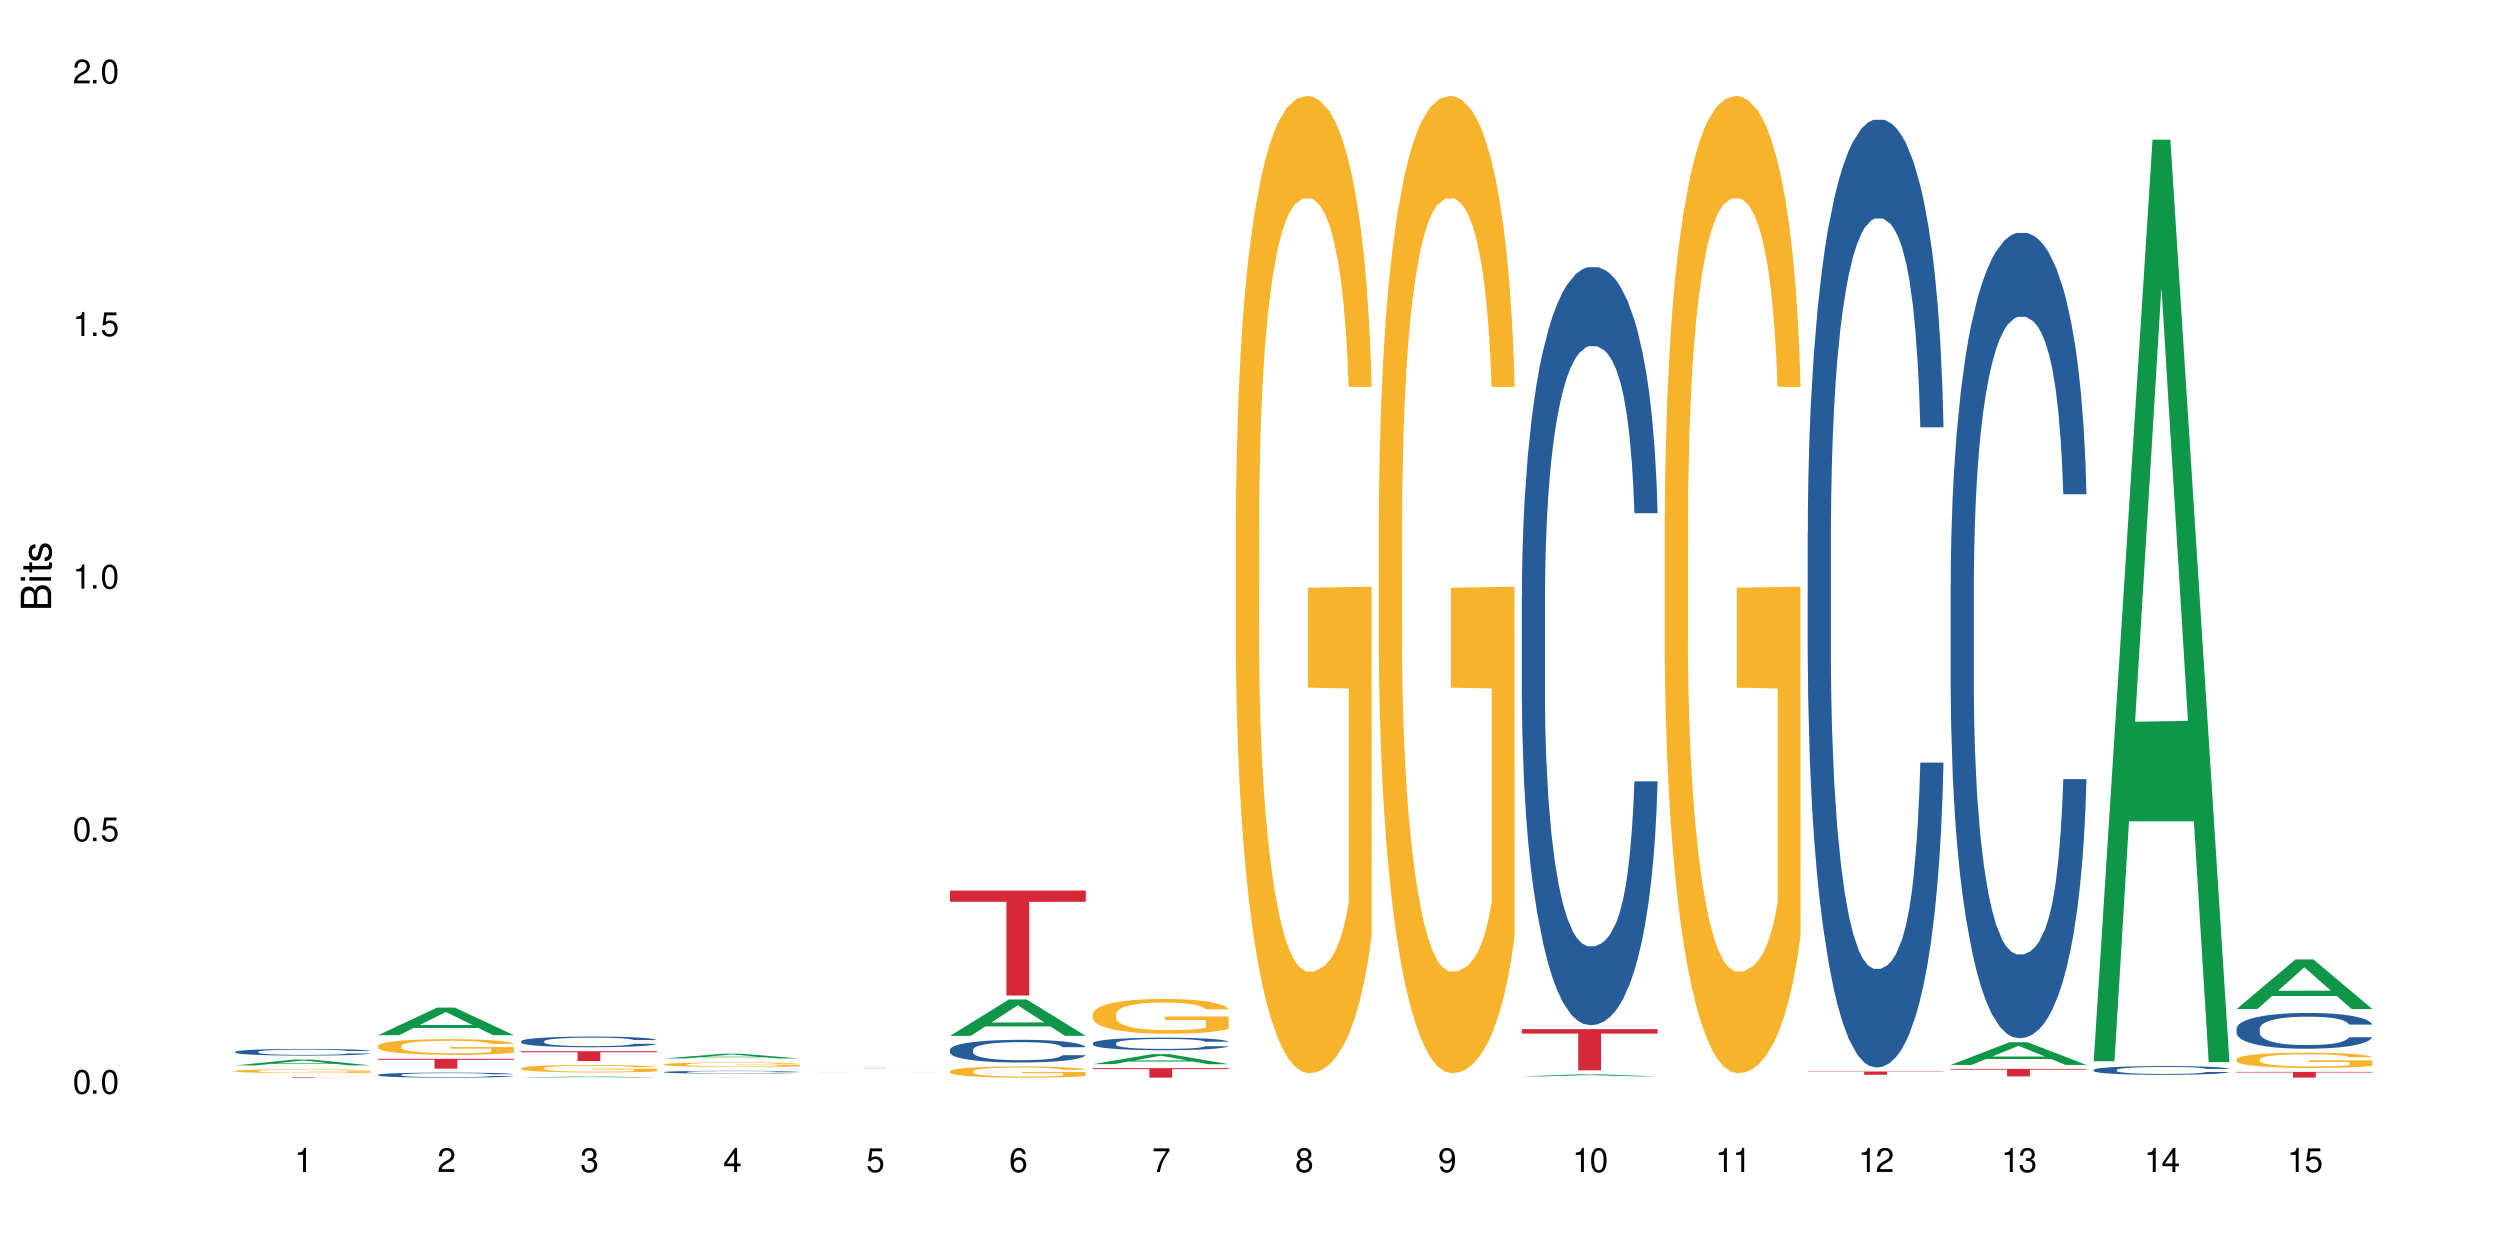 <?xml version="1.0" encoding="UTF-8"?>
<svg xmlns="http://www.w3.org/2000/svg" xmlns:xlink="http://www.w3.org/1999/xlink" width="720" height="360" viewBox="0 0 720 360">
<defs>
<g>
<g id="glyph-0-0">
</g>
<g id="glyph-0-1">
<path d="M 2.641 -6.938 C 2 -6.938 1.422 -6.656 1.078 -6.172 C 0.641 -5.562 0.406 -4.641 0.406 -3.359 C 0.406 -1.016 1.188 0.219 2.641 0.219 C 4.078 0.219 4.859 -1.016 4.859 -3.297 C 4.859 -4.641 4.656 -5.547 4.203 -6.172 C 3.844 -6.656 3.281 -6.938 2.641 -6.938 Z M 2.641 -6.188 C 3.547 -6.188 4 -5.25 4 -3.375 C 4 -1.406 3.562 -0.484 2.625 -0.484 C 1.734 -0.484 1.281 -1.438 1.281 -3.344 C 1.281 -5.25 1.734 -6.188 2.641 -6.188 Z M 2.641 -6.188 "/>
</g>
<g id="glyph-0-2">
<path d="M 1.828 -1 L 0.828 -1 L 0.828 0 L 1.828 0 Z M 1.828 -1 "/>
</g>
<g id="glyph-0-3">
<path d="M 4.562 -6.797 L 1.062 -6.797 L 0.547 -3.094 L 1.328 -3.094 C 1.719 -3.562 2.047 -3.734 2.578 -3.734 C 3.484 -3.734 4.062 -3.109 4.062 -2.094 C 4.062 -1.125 3.484 -0.531 2.578 -0.531 C 1.828 -0.531 1.375 -0.906 1.188 -1.672 L 0.328 -1.672 C 0.453 -1.109 0.547 -0.844 0.75 -0.594 C 1.125 -0.078 1.828 0.219 2.594 0.219 C 3.969 0.219 4.922 -0.781 4.922 -2.219 C 4.922 -3.562 4.031 -4.484 2.719 -4.484 C 2.25 -4.484 1.859 -4.359 1.469 -4.062 L 1.734 -5.969 L 4.562 -5.969 Z M 4.562 -6.797 "/>
</g>
<g id="glyph-0-4">
<path d="M 2.484 -4.938 L 2.484 0 L 3.328 0 L 3.328 -6.938 L 2.766 -6.938 C 2.469 -5.875 2.281 -5.734 0.984 -5.562 L 0.984 -4.938 Z M 2.484 -4.938 "/>
</g>
<g id="glyph-0-5">
<path d="M 4.859 -0.828 L 1.281 -0.828 C 1.359 -1.406 1.672 -1.781 2.5 -2.281 L 3.469 -2.828 C 4.406 -3.344 4.906 -4.062 4.906 -4.906 C 4.906 -5.484 4.672 -6.031 4.266 -6.406 C 3.859 -6.766 3.375 -6.938 2.719 -6.938 C 1.859 -6.938 1.219 -6.625 0.844 -6.031 C 0.609 -5.672 0.5 -5.234 0.484 -4.531 L 1.328 -4.531 C 1.359 -5.016 1.406 -5.281 1.531 -5.516 C 1.75 -5.938 2.188 -6.203 2.703 -6.203 C 3.469 -6.203 4.031 -5.641 4.031 -4.891 C 4.031 -4.344 3.719 -3.859 3.125 -3.516 L 2.234 -3 C 0.812 -2.172 0.406 -1.531 0.328 -0.016 L 4.859 -0.016 Z M 4.859 -0.828 "/>
</g>
<g id="glyph-0-6">
<path d="M 2.125 -3.188 L 2.578 -3.188 C 3.5 -3.188 3.984 -2.766 3.984 -1.922 C 3.984 -1.062 3.469 -0.531 2.594 -0.531 C 1.656 -0.531 1.203 -1 1.156 -2.016 L 0.312 -2.016 C 0.344 -1.453 0.438 -1.094 0.609 -0.781 C 0.953 -0.109 1.625 0.219 2.547 0.219 C 3.953 0.219 4.859 -0.625 4.859 -1.938 C 4.859 -2.828 4.516 -3.297 3.703 -3.594 C 4.344 -3.844 4.656 -4.328 4.656 -5.031 C 4.656 -6.219 3.875 -6.938 2.578 -6.938 C 1.203 -6.938 0.484 -6.172 0.453 -4.703 L 1.297 -4.703 C 1.312 -5.125 1.344 -5.359 1.453 -5.578 C 1.641 -5.969 2.062 -6.203 2.594 -6.203 C 3.344 -6.203 3.797 -5.75 3.797 -5 C 3.797 -4.516 3.609 -4.219 3.25 -4.047 C 3.016 -3.953 2.703 -3.922 2.125 -3.906 Z M 2.125 -3.188 "/>
</g>
<g id="glyph-0-7">
<path d="M 3.141 -1.672 L 3.141 0 L 3.984 0 L 3.984 -1.672 L 4.984 -1.672 L 4.984 -2.438 L 3.984 -2.438 L 3.984 -6.938 L 3.359 -6.938 L 0.266 -2.578 L 0.266 -1.672 Z M 3.141 -2.438 L 1 -2.438 L 3.141 -5.5 Z M 3.141 -2.438 "/>
</g>
<g id="glyph-0-8">
<path d="M 4.781 -5.125 C 4.609 -6.266 3.891 -6.938 2.844 -6.938 C 2.094 -6.938 1.422 -6.578 1.031 -5.953 C 0.594 -5.266 0.406 -4.422 0.406 -3.172 C 0.406 -2 0.578 -1.25 0.984 -0.641 C 1.359 -0.078 1.953 0.219 2.703 0.219 C 3.984 0.219 4.922 -0.75 4.922 -2.094 C 4.922 -3.375 4.062 -4.281 2.844 -4.281 C 2.172 -4.281 1.641 -4.031 1.281 -3.516 C 1.281 -5.234 1.828 -6.188 2.797 -6.188 C 3.391 -6.188 3.797 -5.797 3.938 -5.125 Z M 2.734 -3.531 C 3.547 -3.531 4.062 -2.953 4.062 -2.031 C 4.062 -1.156 3.484 -0.531 2.703 -0.531 C 1.922 -0.531 1.328 -1.188 1.328 -2.078 C 1.328 -2.938 1.906 -3.531 2.734 -3.531 Z M 2.734 -3.531 "/>
</g>
<g id="glyph-0-9">
<path d="M 4.984 -6.797 L 0.438 -6.797 L 0.438 -5.969 L 4.109 -5.969 C 2.5 -3.656 1.828 -2.234 1.328 0 L 2.219 0 C 2.594 -2.172 3.453 -4.047 4.984 -6.094 Z M 4.984 -6.797 "/>
</g>
<g id="glyph-0-10">
<path d="M 3.75 -3.656 C 4.469 -4.094 4.688 -4.438 4.688 -5.078 C 4.688 -6.172 3.844 -6.938 2.641 -6.938 C 1.438 -6.938 0.594 -6.172 0.594 -5.094 C 0.594 -4.438 0.812 -4.094 1.516 -3.656 C 0.734 -3.266 0.359 -2.703 0.359 -1.922 C 0.359 -0.656 1.281 0.219 2.641 0.219 C 3.984 0.219 4.922 -0.656 4.922 -1.922 C 4.922 -2.703 4.531 -3.266 3.75 -3.656 Z M 2.641 -6.188 C 3.359 -6.188 3.812 -5.75 3.812 -5.062 C 3.812 -4.406 3.344 -3.984 2.641 -3.984 C 1.922 -3.984 1.453 -4.406 1.453 -5.078 C 1.453 -5.75 1.922 -6.188 2.641 -6.188 Z M 2.641 -3.266 C 3.484 -3.266 4.062 -2.719 4.062 -1.906 C 4.062 -1.078 3.484 -0.531 2.625 -0.531 C 1.797 -0.531 1.219 -1.094 1.219 -1.906 C 1.219 -2.719 1.781 -3.266 2.641 -3.266 Z M 2.641 -3.266 "/>
</g>
<g id="glyph-0-11">
<path d="M 0.516 -1.578 C 0.672 -0.453 1.406 0.219 2.438 0.219 C 3.188 0.219 3.859 -0.141 4.266 -0.766 C 4.688 -1.453 4.891 -2.297 4.891 -3.547 C 4.891 -4.719 4.703 -5.453 4.312 -6.078 C 3.938 -6.641 3.344 -6.938 2.594 -6.938 C 1.297 -6.938 0.359 -5.969 0.359 -4.625 C 0.359 -3.344 1.234 -2.453 2.453 -2.453 C 3.094 -2.453 3.578 -2.672 4.016 -3.203 C 4 -1.484 3.469 -0.531 2.5 -0.531 C 1.906 -0.531 1.484 -0.906 1.359 -1.578 Z M 2.578 -6.203 C 3.375 -6.203 3.969 -5.531 3.969 -4.641 C 3.969 -3.797 3.391 -3.188 2.547 -3.188 C 1.734 -3.188 1.234 -3.766 1.234 -4.688 C 1.234 -5.562 1.797 -6.203 2.578 -6.203 Z M 2.578 -6.203 "/>
</g>
<g id="glyph-1-0">
</g>
<g id="glyph-1-1">
<path d="M 0 -0.953 L 0 -4.891 C 0 -5.719 -0.234 -6.344 -0.734 -6.797 C -1.188 -7.234 -1.812 -7.469 -2.5 -7.469 C -3.547 -7.469 -4.188 -7 -4.625 -5.875 C -4.984 -6.688 -5.625 -7.094 -6.531 -7.094 C -7.172 -7.094 -7.734 -6.859 -8.141 -6.391 C -8.562 -5.922 -8.75 -5.344 -8.75 -4.5 L -8.75 -0.953 Z M -4.984 -2.062 L -7.766 -2.062 L -7.766 -4.219 C -7.766 -4.844 -7.688 -5.203 -7.453 -5.5 C -7.219 -5.812 -6.859 -5.969 -6.375 -5.969 C -5.891 -5.969 -5.531 -5.812 -5.297 -5.5 C -5.062 -5.203 -4.984 -4.844 -4.984 -4.219 Z M -0.984 -2.062 L -4 -2.062 L -4 -4.781 C -4 -5.766 -3.438 -6.359 -2.484 -6.359 C -1.547 -6.359 -0.984 -5.766 -0.984 -4.781 Z M -0.984 -2.062 "/>
</g>
<g id="glyph-1-2">
<path d="M -6.281 -1.797 L -6.281 -0.797 L 0 -0.797 L 0 -1.797 Z M -8.75 -1.797 L -8.75 -0.797 L -7.484 -0.797 L -7.484 -1.797 Z M -8.75 -1.797 "/>
</g>
<g id="glyph-1-3">
<path d="M -6.281 -3.047 L -6.281 -2.016 L -8.016 -2.016 L -8.016 -1.016 L -6.281 -1.016 L -6.281 -0.172 L -5.469 -0.172 L -5.469 -1.016 L -0.719 -1.016 C -0.078 -1.016 0.281 -1.453 0.281 -2.234 C 0.281 -2.5 0.25 -2.719 0.188 -3.047 L -0.641 -3.047 C -0.609 -2.906 -0.594 -2.766 -0.594 -2.562 C -0.594 -2.141 -0.719 -2.016 -1.156 -2.016 L -5.469 -2.016 L -5.469 -3.047 Z M -6.281 -3.047 "/>
</g>
<g id="glyph-1-4">
<path d="M -4.531 -5.25 C -5.766 -5.25 -6.469 -4.422 -6.469 -2.969 C -6.469 -1.516 -5.719 -0.562 -4.547 -0.562 C -3.562 -0.562 -3.094 -1.062 -2.734 -2.562 L -2.516 -3.484 C -2.344 -4.188 -2.094 -4.469 -1.641 -4.469 C -1.047 -4.469 -0.641 -3.875 -0.641 -3 C -0.641 -2.453 -0.797 -2 -1.062 -1.75 C -1.25 -1.594 -1.422 -1.531 -1.875 -1.469 L -1.875 -0.406 C -0.422 -0.453 0.281 -1.266 0.281 -2.922 C 0.281 -4.5 -0.5 -5.516 -1.719 -5.516 C -2.656 -5.516 -3.172 -4.984 -3.469 -3.734 L -3.703 -2.766 C -3.891 -1.953 -4.156 -1.609 -4.594 -1.609 C -5.188 -1.609 -5.547 -2.125 -5.547 -2.938 C -5.547 -3.75 -5.203 -4.172 -4.531 -4.203 Z M -4.531 -5.25 "/>
</g>
</g>
</defs>
<rect x="-72" y="-36" width="864" height="432" fill="rgb(100%, 100%, 100%)" fill-opacity="1"/>
<path fill-rule="nonzero" fill="rgb(6.275%, 58.824%, 28.235%)" fill-opacity="1" d="M 67.73 306.836 L 67.773 306.836 L 84.695 305.145 L 89.836 305.145 L 106.844 306.84 L 100.867 306.84 L 96.605 306.398 L 77.926 306.398 L 73.75 306.836 L 67.73 306.836 L 79.723 306.215 L 94.895 306.211 L 87.328 305.422 L 87.246 305.418 L 87.16 305.426 L 79.684 306.211 L 79.723 306.215 Z M 67.73 306.836 "/>
<path fill-rule="nonzero" fill="rgb(14.51%, 36.078%, 60%)" fill-opacity="1" d="M 67.73 302.922 L 67.777 302.922 L 67.777 302.879 L 67.922 302.812 L 68.254 302.727 L 68.59 302.672 L 69.449 302.566 L 70.641 302.465 L 71.879 302.391 L 72.785 302.344 L 73.598 302.309 L 75.457 302.242 L 76.652 302.211 L 77.938 302.18 L 79.512 302.152 L 80.656 302.133 L 83.234 302.105 L 85.141 302.094 L 86.621 302.086 L 89.816 302.086 L 91.723 302.094 L 93.105 302.102 L 94.633 302.117 L 95.922 302.133 L 98.164 302.172 L 100.168 302.223 L 101.074 302.25 L 102.504 302.305 L 103.602 302.355 L 104.363 302.402 L 105.223 302.465 L 105.984 302.547 L 106.559 302.637 L 106.844 302.711 L 100.168 302.711 L 99.832 302.641 L 99.449 302.586 L 98.734 302.516 L 98.02 302.465 L 97.02 302.414 L 96.113 302.379 L 94.871 302.344 L 93.773 302.324 L 92.629 302.309 L 91.531 302.297 L 89.434 302.289 L 86.094 302.289 L 84.234 302.305 L 83.234 302.316 L 81.801 302.344 L 80.801 302.363 L 79.609 302.398 L 78.797 302.43 L 77.797 302.477 L 77.078 302.516 L 76.27 302.574 L 75.793 302.617 L 75.363 302.668 L 74.98 302.727 L 74.695 302.785 L 74.504 302.852 L 74.41 302.914 L 74.41 303.188 L 74.504 303.25 L 74.742 303.324 L 75.363 303.43 L 76.27 303.523 L 77.32 303.598 L 78.32 303.648 L 78.891 303.676 L 79.656 303.703 L 80.848 303.738 L 82.566 303.773 L 83.566 303.785 L 85.094 303.801 L 86.668 303.809 L 88.766 303.809 L 90.625 303.801 L 91.867 303.793 L 93.156 303.777 L 94.918 303.75 L 96.016 303.719 L 96.969 303.688 L 97.688 303.652 L 98.164 303.625 L 98.879 303.57 L 99.449 303.512 L 99.879 303.449 L 100.168 303.391 L 106.844 303.391 L 106.559 303.461 L 106.129 303.527 L 105.699 303.578 L 105.031 303.641 L 104.27 303.695 L 103.172 303.758 L 102.266 303.797 L 101.074 303.84 L 99.977 303.875 L 98.781 303.906 L 97.02 303.941 L 95.875 303.957 L 94.633 303.973 L 93.156 303.988 L 91.293 304 L 89.289 304.008 L 87.43 304.008 L 85.426 304.004 L 83.949 303.996 L 81.992 303.98 L 79.559 303.949 L 77.797 303.918 L 76.414 303.883 L 75.219 303.848 L 73.883 303.801 L 72.168 303.723 L 71.117 303.664 L 70.402 303.613 L 69.59 303.547 L 69.02 303.484 L 68.352 303.387 L 67.875 303.262 L 67.73 303.164 Z M 67.73 302.922 "/>
<path fill-rule="nonzero" fill="rgb(96.863%, 70.196%, 16.863%)" fill-opacity="1" d="M 67.73 308.438 L 67.777 308.434 L 67.777 308.414 L 67.969 308.371 L 68.445 308.309 L 69.066 308.262 L 69.734 308.219 L 70.164 308.199 L 70.879 308.172 L 71.5 308.148 L 73.074 308.105 L 75.078 308.062 L 76.172 308.047 L 77.414 308.027 L 79.18 308.012 L 79.988 308.004 L 82.469 307.988 L 85.285 307.977 L 89.816 307.977 L 91.77 307.98 L 94.441 307.992 L 95.969 308 L 97.16 308.012 L 98.402 308.023 L 99.926 308.043 L 101.359 308.066 L 102.504 308.09 L 103.648 308.121 L 104.602 308.152 L 105.414 308.184 L 106.129 308.227 L 106.559 308.262 L 106.844 308.297 L 100.215 308.297 L 99.832 308.262 L 99.402 308.234 L 98.688 308.203 L 97.973 308.18 L 97.258 308.16 L 95.922 308.133 L 94.777 308.117 L 93.344 308.105 L 91.961 308.098 L 90.387 308.09 L 86.906 308.09 L 84.617 308.094 L 83.281 308.102 L 82.328 308.109 L 80.992 308.125 L 80.18 308.137 L 79.703 308.145 L 78.273 308.176 L 77.32 308.203 L 76.793 308.223 L 76.125 308.25 L 75.648 308.277 L 75.125 308.316 L 74.84 308.348 L 74.457 308.414 L 74.41 308.59 L 74.551 308.629 L 74.84 308.668 L 75.219 308.703 L 75.793 308.742 L 76.363 308.77 L 77.367 308.809 L 78.227 308.832 L 78.891 308.848 L 80.18 308.875 L 80.703 308.887 L 81.945 308.902 L 83.234 308.918 L 84.809 308.93 L 86 308.934 L 87.906 308.938 L 90.34 308.938 L 93.203 308.934 L 95.016 308.926 L 96.254 308.918 L 97.066 308.91 L 98.066 308.898 L 98.781 308.891 L 99.449 308.879 L 100.262 308.863 L 100.262 308.629 L 88.48 308.625 L 88.48 308.516 L 106.797 308.516 L 106.844 308.898 L 105.844 308.926 L 104.602 308.953 L 103.41 308.973 L 102.168 308.988 L 100.406 309.008 L 98.973 309.02 L 96.781 309.031 L 94.777 309.043 L 92.676 309.047 L 90.816 309.051 L 86.668 309.051 L 84.57 309.043 L 82.898 309.035 L 81.371 309.023 L 79.848 309.012 L 77.938 308.992 L 76.699 308.977 L 74.121 308.93 L 72.977 308.902 L 72.215 308.883 L 71.453 308.859 L 70.641 308.828 L 69.879 308.797 L 69.305 308.766 L 68.781 308.73 L 68.398 308.699 L 68.016 308.656 L 67.828 308.621 L 67.73 308.59 Z M 67.73 308.438 "/>
<path fill-rule="nonzero" fill="rgb(83.922%, 15.686%, 22.353%)" fill-opacity="1" d="M 67.73 310.188 L 106.844 310.188 L 106.844 310.203 L 90.543 310.207 L 90.543 310.359 L 83.984 310.359 L 83.984 310.207 L 83.891 310.203 L 67.73 310.203 Z M 67.73 310.188 "/>
<path fill-rule="nonzero" fill="rgb(6.275%, 58.824%, 28.235%)" fill-opacity="1" d="M 108.902 298.137 L 108.945 298.129 L 125.867 290.191 L 131.008 290.191 L 148.016 298.145 L 142.039 298.145 L 137.777 296.07 L 119.098 296.07 L 114.922 298.137 L 108.902 298.137 L 120.895 295.211 L 136.062 295.203 L 128.5 291.492 L 128.418 291.484 L 128.332 291.504 L 120.855 295.203 L 120.895 295.211 Z M 108.902 298.137 "/>
<path fill-rule="nonzero" fill="rgb(14.51%, 36.078%, 60%)" fill-opacity="1" d="M 108.902 309.543 L 108.949 309.543 L 108.949 309.512 L 109.094 309.461 L 109.426 309.395 L 109.762 309.352 L 110.621 309.273 L 111.812 309.199 L 113.051 309.141 L 113.957 309.105 L 114.77 309.078 L 116.629 309.031 L 117.82 309.004 L 119.109 308.984 L 120.684 308.961 L 121.828 308.949 L 124.406 308.926 L 126.312 308.918 L 127.793 308.914 L 130.988 308.914 L 132.895 308.918 L 134.277 308.926 L 135.805 308.934 L 137.094 308.949 L 139.336 308.977 L 141.336 309.012 L 142.242 309.035 L 143.676 309.074 L 144.773 309.117 L 145.535 309.148 L 146.395 309.199 L 147.156 309.258 L 147.73 309.324 L 148.016 309.383 L 141.336 309.383 L 141.004 309.328 L 140.621 309.289 L 139.906 309.234 L 139.191 309.195 L 138.191 309.156 L 137.285 309.133 L 136.043 309.109 L 134.945 309.09 L 133.801 309.078 L 132.703 309.07 L 130.605 309.062 L 128.172 309.062 L 127.266 309.066 L 125.406 309.078 L 124.406 309.086 L 122.973 309.105 L 121.973 309.121 L 120.781 309.148 L 119.969 309.172 L 118.969 309.207 L 118.25 309.234 L 117.441 309.281 L 116.965 309.312 L 116.535 309.352 L 116.152 309.395 L 115.867 309.441 L 115.676 309.488 L 115.582 309.535 L 115.582 309.742 L 115.676 309.789 L 115.914 309.844 L 116.535 309.926 L 117.441 309.996 L 118.488 310.051 L 119.492 310.09 L 120.062 310.109 L 120.828 310.129 L 122.02 310.156 L 123.738 310.184 L 124.738 310.195 L 126.266 310.203 L 127.84 310.211 L 129.938 310.211 L 131.797 310.203 L 133.039 310.199 L 134.324 310.188 L 136.09 310.164 L 137.188 310.145 L 138.141 310.117 L 138.859 310.094 L 139.336 310.07 L 140.051 310.031 L 140.621 309.984 L 141.051 309.941 L 141.336 309.895 L 148.016 309.895 L 147.73 309.949 L 147.301 310 L 146.871 310.039 L 146.203 310.086 L 145.441 310.125 L 144.344 310.172 L 143.438 310.203 L 142.242 310.234 L 141.148 310.262 L 139.953 310.281 L 138.191 310.309 L 137.043 310.324 L 135.805 310.336 L 134.324 310.344 L 132.465 310.355 L 130.461 310.359 L 126.598 310.359 L 125.121 310.352 L 123.164 310.34 L 120.73 310.316 L 118.969 310.293 L 117.582 310.266 L 116.391 310.242 L 115.055 310.203 L 113.34 310.145 L 112.289 310.102 L 111.574 310.062 L 110.762 310.012 L 110.191 309.965 L 109.523 309.891 L 109.047 309.797 L 108.902 309.727 Z M 108.902 309.543 "/>
<path fill-rule="nonzero" fill="rgb(96.863%, 70.196%, 16.863%)" fill-opacity="1" d="M 108.902 301.211 L 108.949 301.207 L 108.949 301.125 L 109.141 300.941 L 109.617 300.684 L 110.238 300.477 L 110.906 300.309 L 111.336 300.223 L 112.051 300.102 L 112.672 300.012 L 114.246 299.824 L 116.25 299.652 L 117.344 299.578 L 118.586 299.508 L 120.352 299.43 L 121.16 299.398 L 123.641 299.336 L 126.457 299.293 L 129.555 299.281 L 130.988 299.285 L 132.941 299.301 L 135.613 299.348 L 137.141 299.387 L 138.332 299.43 L 139.574 299.484 L 141.098 299.566 L 142.531 299.664 L 143.676 299.762 L 144.82 299.887 L 145.773 300.02 L 146.586 300.164 L 147.301 300.336 L 147.73 300.48 L 148.016 300.625 L 141.387 300.625 L 141.004 300.48 L 140.574 300.367 L 139.859 300.23 L 139.145 300.133 L 138.43 300.055 L 137.094 299.949 L 135.949 299.883 L 134.516 299.824 L 133.133 299.789 L 131.559 299.762 L 130.605 299.754 L 128.078 299.754 L 125.789 299.785 L 124.453 299.816 L 123.5 299.848 L 122.164 299.91 L 121.352 299.961 L 120.875 299.992 L 119.445 300.121 L 118.488 300.238 L 117.965 300.316 L 117.297 300.438 L 116.82 300.551 L 116.297 300.715 L 116.008 300.836 L 115.629 301.117 L 115.582 301.859 L 115.723 302.016 L 116.008 302.184 L 116.391 302.332 L 116.965 302.488 L 117.535 302.609 L 118.539 302.77 L 119.395 302.875 L 120.062 302.945 L 121.352 303.059 L 121.875 303.094 L 123.117 303.168 L 124.406 303.227 L 125.98 303.277 L 127.172 303.301 L 129.078 303.32 L 131.512 303.32 L 134.375 303.297 L 136.188 303.262 L 137.426 303.23 L 138.238 303.203 L 139.238 303.156 L 139.953 303.113 L 140.621 303.07 L 141.434 303 L 141.434 302.016 L 129.652 302.012 L 129.652 301.551 L 147.969 301.547 L 148.016 303.156 L 147.016 303.266 L 145.773 303.375 L 144.582 303.457 L 143.34 303.527 L 141.578 303.605 L 140.145 303.656 L 137.949 303.711 L 135.949 303.75 L 133.848 303.773 L 131.988 303.785 L 129.793 303.789 L 127.84 303.781 L 125.742 303.758 L 124.07 303.727 L 122.543 303.684 L 121.02 303.629 L 119.109 303.543 L 117.871 303.473 L 116.582 303.387 L 115.293 303.285 L 114.148 303.172 L 113.387 303.086 L 112.625 302.988 L 111.812 302.863 L 111.051 302.723 L 110.477 302.598 L 109.953 302.453 L 109.57 302.316 L 109.188 302.129 L 108.996 301.984 L 108.902 301.855 Z M 108.902 301.211 "/>
<path fill-rule="nonzero" fill="rgb(83.922%, 15.686%, 22.353%)" fill-opacity="1" d="M 108.902 304.926 L 148.016 304.926 L 148.016 305.23 L 131.715 305.234 L 131.715 307.777 L 125.156 307.777 L 125.156 305.238 L 125.062 305.23 L 108.902 305.23 Z M 108.902 304.926 "/>
<path fill-rule="nonzero" fill="rgb(6.275%, 58.824%, 28.235%)" fill-opacity="1" d="M 150.074 310.359 L 150.117 310.359 L 167.039 310 L 172.18 310 L 189.188 310.359 L 183.211 310.359 L 178.949 310.266 L 160.27 310.266 L 156.09 310.359 L 150.074 310.359 L 162.066 310.227 L 177.234 310.227 L 169.672 310.059 L 169.59 310.059 L 169.504 310.062 L 162.027 310.227 L 162.066 310.227 Z M 150.074 310.359 "/>
<path fill-rule="nonzero" fill="rgb(14.51%, 36.078%, 60%)" fill-opacity="1" d="M 150.074 299.871 L 150.121 299.867 L 150.121 299.801 L 150.266 299.691 L 150.598 299.559 L 150.934 299.465 L 151.793 299.301 L 152.984 299.141 L 154.223 299.016 L 155.129 298.941 L 155.941 298.887 L 157.801 298.781 L 158.992 298.73 L 160.281 298.68 L 161.855 298.633 L 163 298.605 L 165.578 298.559 L 167.484 298.539 L 168.965 298.531 L 172.16 298.531 L 174.066 298.543 L 175.449 298.559 L 176.977 298.578 L 178.266 298.605 L 180.508 298.668 L 182.508 298.746 L 183.414 298.789 L 184.848 298.879 L 185.945 298.961 L 186.707 299.035 L 187.566 299.141 L 188.328 299.266 L 188.902 299.41 L 189.188 299.531 L 182.508 299.531 L 182.176 299.418 L 181.793 299.332 L 181.078 299.215 L 180.363 299.133 L 179.359 299.051 L 178.453 299 L 177.215 298.945 L 176.117 298.91 L 174.973 298.887 L 173.875 298.871 L 171.777 298.852 L 169.344 298.852 L 168.438 298.859 L 166.578 298.879 L 165.578 298.898 L 164.145 298.941 L 163.145 298.977 L 161.953 299.031 L 161.141 299.082 L 160.137 299.152 L 159.422 299.219 L 158.613 299.312 L 158.137 299.383 L 157.707 299.461 L 157.324 299.551 L 157.039 299.652 L 156.848 299.754 L 156.754 299.855 L 156.754 300.293 L 156.848 300.395 L 157.086 300.512 L 157.707 300.684 L 158.613 300.832 L 159.66 300.949 L 160.664 301.035 L 161.234 301.074 L 162 301.117 L 163.191 301.176 L 164.91 301.23 L 165.91 301.254 L 167.438 301.277 L 169.012 301.289 L 171.109 301.289 L 172.969 301.277 L 174.211 301.262 L 175.496 301.238 L 177.262 301.191 L 178.359 301.148 L 179.312 301.094 L 180.027 301.039 L 180.508 300.996 L 181.223 300.906 L 181.793 300.812 L 182.223 300.715 L 182.508 300.617 L 189.188 300.617 L 188.902 300.73 L 188.473 300.84 L 188.043 300.922 L 187.375 301.02 L 186.613 301.105 L 185.516 301.207 L 184.609 301.27 L 183.414 301.34 L 182.32 301.395 L 181.125 301.441 L 179.359 301.5 L 178.215 301.527 L 176.977 301.551 L 175.496 301.574 L 173.637 301.594 L 171.633 301.605 L 169.773 301.609 L 167.77 301.602 L 166.293 301.59 L 164.336 301.566 L 161.902 301.516 L 160.137 301.461 L 158.754 301.406 L 157.562 301.352 L 156.227 301.277 L 154.512 301.152 L 153.461 301.059 L 152.746 300.977 L 151.934 300.867 L 151.363 300.77 L 150.695 300.613 L 150.219 300.414 L 150.074 300.258 Z M 150.074 299.871 "/>
<path fill-rule="nonzero" fill="rgb(96.863%, 70.196%, 16.863%)" fill-opacity="1" d="M 150.074 307.641 L 150.121 307.637 L 150.121 307.598 L 150.312 307.512 L 150.789 307.391 L 151.41 307.289 L 152.078 307.211 L 152.508 307.172 L 153.223 307.113 L 153.844 307.07 L 155.418 306.98 L 157.418 306.898 L 158.516 306.863 L 159.758 306.828 L 161.523 306.793 L 162.332 306.777 L 164.812 306.746 L 167.629 306.727 L 170.727 306.723 L 172.16 306.723 L 174.113 306.73 L 176.785 306.754 L 178.312 306.773 L 179.504 306.793 L 180.746 306.816 L 182.27 306.855 L 183.703 306.902 L 184.848 306.949 L 185.992 307.012 L 186.945 307.074 L 187.758 307.141 L 188.473 307.223 L 188.902 307.293 L 189.188 307.359 L 182.559 307.359 L 182.176 307.293 L 181.746 307.238 L 181.031 307.176 L 180.316 307.129 L 179.602 307.09 L 178.266 307.039 L 177.121 307.008 L 175.688 306.98 L 174.305 306.961 L 172.73 306.949 L 171.777 306.945 L 169.25 306.945 L 166.961 306.961 L 165.625 306.977 L 164.672 306.992 L 163.336 307.023 L 162.523 307.047 L 162.047 307.062 L 160.617 307.121 L 159.66 307.176 L 159.137 307.215 L 158.469 307.273 L 157.992 307.324 L 157.469 307.402 L 157.18 307.461 L 156.801 307.594 L 156.754 307.949 L 156.895 308.023 L 157.18 308.102 L 157.562 308.172 L 158.137 308.246 L 158.707 308.305 L 159.711 308.379 L 160.566 308.43 L 161.234 308.465 L 162.523 308.52 L 163.047 308.535 L 164.289 308.57 L 165.578 308.598 L 167.148 308.621 L 168.344 308.633 L 170.25 308.645 L 172.684 308.645 L 175.547 308.633 L 177.359 308.617 L 178.598 308.602 L 179.41 308.586 L 180.41 308.566 L 181.125 308.547 L 181.793 308.523 L 182.605 308.492 L 182.605 308.023 L 170.824 308.02 L 170.824 307.801 L 189.141 307.801 L 189.188 308.566 L 188.188 308.617 L 186.945 308.668 L 185.754 308.707 L 184.512 308.742 L 182.746 308.777 L 181.316 308.801 L 179.121 308.828 L 177.121 308.848 L 175.02 308.859 L 173.16 308.863 L 170.965 308.867 L 169.012 308.863 L 166.91 308.852 L 165.242 308.836 L 163.715 308.816 L 162.191 308.789 L 160.281 308.75 L 159.043 308.715 L 157.754 308.676 L 156.465 308.625 L 155.32 308.574 L 154.559 308.531 L 153.793 308.484 L 152.984 308.426 L 152.219 308.359 L 151.648 308.297 L 151.125 308.23 L 150.742 308.164 L 150.359 308.078 L 150.168 308.008 L 150.074 307.945 Z M 150.074 307.641 "/>
<path fill-rule="nonzero" fill="rgb(83.922%, 15.686%, 22.353%)" fill-opacity="1" d="M 150.074 302.742 L 189.188 302.742 L 189.188 303.047 L 172.887 303.051 L 172.887 305.586 L 166.328 305.586 L 166.328 303.055 L 166.234 303.047 L 150.074 303.047 Z M 150.074 302.742 "/>
<path fill-rule="nonzero" fill="rgb(6.275%, 58.824%, 28.235%)" fill-opacity="1" d="M 191.246 304.844 L 191.289 304.844 L 208.211 303.469 L 213.352 303.469 L 230.359 304.844 L 224.383 304.844 L 220.121 304.488 L 201.441 304.488 L 197.262 304.844 L 191.246 304.844 L 203.238 304.34 L 218.406 304.336 L 210.844 303.695 L 210.762 303.695 L 210.676 303.699 L 203.195 304.336 L 203.238 304.34 Z M 191.246 304.844 "/>
<path fill-rule="nonzero" fill="rgb(14.51%, 36.078%, 60%)" fill-opacity="1" d="M 191.246 308.742 L 191.293 308.742 L 191.293 308.727 L 191.438 308.699 L 191.77 308.664 L 192.105 308.641 L 192.965 308.594 L 194.156 308.555 L 195.395 308.523 L 196.301 308.504 L 197.113 308.488 L 198.973 308.461 L 200.164 308.449 L 201.453 308.434 L 203.027 308.422 L 204.172 308.414 L 206.746 308.402 L 208.656 308.398 L 210.133 308.395 L 213.332 308.395 L 215.238 308.398 L 216.621 308.402 L 218.148 308.41 L 219.438 308.414 L 221.676 308.43 L 223.68 308.453 L 224.586 308.465 L 226.02 308.484 L 227.117 308.508 L 227.879 308.527 L 228.738 308.555 L 229.5 308.586 L 230.074 308.625 L 230.359 308.656 L 223.68 308.656 L 223.348 308.625 L 222.965 308.605 L 222.25 308.574 L 221.535 308.551 L 220.531 308.531 L 219.625 308.516 L 218.387 308.504 L 217.289 308.496 L 216.145 308.488 L 215.047 308.484 L 212.949 308.48 L 209.609 308.48 L 207.75 308.488 L 206.746 308.492 L 205.316 308.504 L 204.316 308.512 L 203.121 308.527 L 202.312 308.539 L 201.309 308.559 L 200.594 308.574 L 199.785 308.598 L 199.309 308.617 L 198.879 308.637 L 198.496 308.66 L 198.211 308.688 L 198.02 308.715 L 197.922 308.742 L 197.922 308.852 L 198.02 308.879 L 198.258 308.91 L 198.879 308.953 L 199.785 308.992 L 200.832 309.023 L 201.836 309.047 L 202.406 309.055 L 203.172 309.066 L 204.363 309.082 L 206.082 309.098 L 207.082 309.102 L 208.609 309.109 L 210.184 309.113 L 212.281 309.113 L 214.141 309.109 L 215.383 309.105 L 216.668 309.098 L 218.434 309.086 L 219.531 309.074 L 220.484 309.062 L 221.199 309.047 L 221.676 309.035 L 222.395 309.012 L 222.965 308.988 L 223.395 308.965 L 223.68 308.938 L 230.359 308.938 L 230.074 308.969 L 229.645 308.996 L 229.215 309.016 L 228.547 309.043 L 227.781 309.066 L 226.688 309.09 L 225.781 309.109 L 224.586 309.125 L 223.488 309.141 L 222.297 309.152 L 220.531 309.168 L 219.387 309.176 L 218.148 309.18 L 216.668 309.188 L 214.809 309.191 L 212.805 309.195 L 208.941 309.195 L 207.465 309.191 L 205.508 309.184 L 203.074 309.172 L 201.309 309.156 L 199.926 309.145 L 198.734 309.129 L 197.398 309.109 L 195.684 309.078 L 194.633 309.051 L 193.918 309.031 L 193.105 309.004 L 192.535 308.977 L 191.867 308.938 L 191.391 308.887 L 191.246 308.844 Z M 191.246 308.742 "/>
<path fill-rule="nonzero" fill="rgb(96.863%, 70.196%, 16.863%)" fill-opacity="1" d="M 191.246 306.527 L 191.293 306.527 L 191.293 306.504 L 191.484 306.453 L 191.961 306.379 L 192.582 306.32 L 193.25 306.273 L 193.68 306.25 L 194.395 306.215 L 195.016 306.188 L 196.59 306.137 L 198.59 306.086 L 199.688 306.066 L 200.93 306.047 L 202.695 306.023 L 203.504 306.016 L 205.984 305.996 L 208.801 305.984 L 211.898 305.98 L 213.332 305.98 L 215.285 305.988 L 217.957 306 L 219.484 306.012 L 220.676 306.023 L 221.918 306.039 L 223.441 306.062 L 224.875 306.09 L 226.02 306.117 L 227.164 306.152 L 228.117 306.191 L 228.93 306.23 L 229.645 306.281 L 230.074 306.32 L 230.359 306.363 L 223.73 306.363 L 223.348 306.32 L 222.918 306.289 L 222.203 306.25 L 221.488 306.223 L 220.77 306.199 L 219.438 306.172 L 218.293 306.152 L 216.859 306.137 L 215.477 306.125 L 213.902 306.117 L 210.422 306.117 L 208.133 306.125 L 206.797 306.133 L 205.84 306.141 L 204.508 306.16 L 203.695 306.176 L 203.219 306.184 L 201.789 306.219 L 200.832 306.254 L 200.309 306.273 L 199.641 306.309 L 199.164 306.34 L 198.641 306.387 L 198.352 306.422 L 197.973 306.504 L 197.922 306.711 L 198.066 306.758 L 198.352 306.805 L 198.734 306.848 L 199.309 306.891 L 199.879 306.926 L 200.883 306.973 L 201.738 307 L 202.406 307.02 L 203.695 307.055 L 204.219 307.062 L 205.461 307.086 L 206.746 307.102 L 208.32 307.113 L 209.516 307.121 L 211.422 307.129 L 213.855 307.129 L 216.719 307.121 L 218.531 307.109 L 219.77 307.102 L 220.582 307.094 L 221.582 307.082 L 222.297 307.07 L 222.965 307.055 L 223.777 307.035 L 223.777 306.758 L 211.996 306.758 L 211.996 306.625 L 230.312 306.625 L 230.359 307.082 L 229.355 307.113 L 228.117 307.145 L 226.926 307.168 L 225.684 307.188 L 223.918 307.207 L 222.488 307.223 L 220.293 307.238 L 218.293 307.25 L 216.191 307.258 L 214.332 307.258 L 212.137 307.262 L 210.184 307.258 L 208.082 307.25 L 206.414 307.242 L 204.887 307.23 L 203.359 307.215 L 201.453 307.191 L 200.215 307.172 L 197.637 307.117 L 196.492 307.086 L 195.73 307.062 L 194.965 307.031 L 194.156 306.996 L 193.391 306.957 L 192.82 306.922 L 192.297 306.883 L 191.914 306.844 L 191.531 306.789 L 191.34 306.746 L 191.246 306.711 Z M 191.246 306.527 "/>
<path fill-rule="nonzero" fill="rgb(83.922%, 15.686%, 22.353%)" fill-opacity="1" d="M 191.246 310.332 L 230.359 310.332 L 230.359 310.336 L 214.059 310.336 L 214.059 310.359 L 207.5 310.359 L 207.5 310.336 L 191.246 310.336 Z M 191.246 310.332 "/>
<path fill-rule="nonzero" fill="rgb(14.51%, 36.078%, 60%)" fill-opacity="1" d="M 232.418 308.766 L 235.328 308.766 L 236.566 308.762 L 269.051 308.762 L 269.91 308.766 L 271.531 308.766 L 262.707 308.766 L 261.703 308.762 L 244.293 308.762 L 243.484 308.766 L 239.094 308.766 L 271.531 308.766 Z M 232.418 308.766 "/>
<path fill-rule="nonzero" fill="rgb(83.922%, 15.686%, 22.353%)" fill-opacity="1" d="M 232.418 307.555 L 271.531 307.555 L 271.531 307.562 L 255.23 307.562 L 255.23 307.629 L 248.672 307.629 L 248.672 307.562 L 232.418 307.562 Z M 232.418 307.555 "/>
<path fill-rule="nonzero" fill="rgb(6.275%, 58.824%, 28.235%)" fill-opacity="1" d="M 273.59 298.324 L 273.629 298.316 L 290.555 287.855 L 295.695 287.855 L 312.703 298.336 L 306.727 298.336 L 302.465 295.598 L 283.785 295.598 L 279.605 298.324 L 273.59 298.324 L 285.582 294.469 L 300.75 294.457 L 293.188 289.566 L 293.105 289.559 L 293.02 289.586 L 285.539 294.457 L 285.582 294.469 Z M 273.59 298.324 "/>
<path fill-rule="nonzero" fill="rgb(14.51%, 36.078%, 60%)" fill-opacity="1" d="M 273.59 302.309 L 273.637 302.305 L 273.637 302.16 L 273.781 301.934 L 274.113 301.648 L 274.449 301.449 L 275.305 301.098 L 276.5 300.758 L 277.738 300.496 L 278.645 300.34 L 279.457 300.223 L 281.316 300 L 282.508 299.887 L 283.797 299.785 L 285.371 299.684 L 286.516 299.625 L 289.09 299.531 L 291 299.488 L 292.477 299.469 L 295.672 299.469 L 297.582 299.492 L 298.965 299.523 L 300.492 299.57 L 301.777 299.625 L 304.02 299.758 L 306.023 299.922 L 306.93 300.02 L 308.363 300.203 L 309.457 300.383 L 310.223 300.539 L 311.082 300.758 L 311.844 301.027 L 312.414 301.332 L 312.703 301.586 L 306.023 301.586 L 305.691 301.348 L 305.309 301.164 L 304.594 300.918 L 303.879 300.746 L 302.875 300.574 L 301.969 300.461 L 300.73 300.348 L 299.633 300.277 L 298.488 300.223 L 297.391 300.188 L 295.293 300.148 L 292.859 300.148 L 291.953 300.16 L 290.094 300.211 L 289.09 300.25 L 287.66 300.336 L 286.66 300.414 L 285.465 300.531 L 284.656 300.633 L 283.652 300.789 L 282.938 300.926 L 282.129 301.121 L 281.648 301.27 L 281.223 301.438 L 280.84 301.637 L 280.555 301.844 L 280.363 302.066 L 280.266 302.281 L 280.266 303.203 L 280.363 303.418 L 280.602 303.668 L 281.223 304.031 L 282.129 304.348 L 283.176 304.598 L 284.18 304.777 L 284.75 304.863 L 285.516 304.957 L 286.707 305.078 L 288.422 305.195 L 289.426 305.242 L 290.953 305.293 L 292.527 305.316 L 294.625 305.316 L 296.484 305.293 L 297.727 305.262 L 299.012 305.215 L 300.777 305.113 L 301.875 305.016 L 302.828 304.902 L 303.543 304.789 L 304.02 304.695 L 304.738 304.512 L 305.309 304.309 L 305.738 304.098 L 306.023 303.895 L 312.703 303.895 L 312.414 304.133 L 311.988 304.367 L 311.559 304.539 L 310.891 304.75 L 310.125 304.934 L 309.027 305.141 L 308.121 305.281 L 306.93 305.43 L 305.832 305.543 L 304.641 305.645 L 302.875 305.762 L 301.73 305.82 L 300.492 305.875 L 299.012 305.922 L 297.152 305.965 L 295.148 305.988 L 293.289 305.996 L 291.285 305.984 L 289.805 305.961 L 287.852 305.906 L 285.418 305.797 L 283.652 305.684 L 282.27 305.57 L 281.078 305.453 L 279.742 305.293 L 278.023 305.027 L 276.977 304.824 L 276.262 304.66 L 275.449 304.426 L 274.875 304.219 L 274.211 303.883 L 273.73 303.461 L 273.59 303.133 Z M 273.59 302.309 "/>
<path fill-rule="nonzero" fill="rgb(96.863%, 70.196%, 16.863%)" fill-opacity="1" d="M 273.59 308.516 L 273.637 308.512 L 273.637 308.453 L 273.828 308.32 L 274.305 308.137 L 274.926 307.984 L 275.594 307.867 L 276.023 307.805 L 276.738 307.719 L 277.355 307.652 L 278.93 307.52 L 280.934 307.395 L 282.031 307.344 L 283.273 307.293 L 285.035 307.238 L 285.848 307.215 L 288.328 307.168 L 291.141 307.141 L 294.242 307.129 L 295.672 307.133 L 297.629 307.145 L 300.301 307.18 L 301.828 307.207 L 303.02 307.238 L 304.258 307.273 L 305.785 307.336 L 307.215 307.406 L 308.363 307.477 L 309.508 307.562 L 310.461 307.66 L 311.27 307.762 L 311.988 307.887 L 312.414 307.988 L 312.703 308.094 L 306.07 308.094 L 305.691 307.988 L 305.262 307.91 L 304.547 307.812 L 303.832 307.742 L 303.113 307.684 L 301.777 307.609 L 300.633 307.562 L 299.203 307.52 L 297.82 307.492 L 296.246 307.477 L 295.293 307.469 L 292.766 307.469 L 290.473 307.492 L 289.141 307.516 L 288.184 307.539 L 286.848 307.582 L 286.039 307.617 L 285.562 307.641 L 284.129 307.734 L 283.176 307.816 L 282.652 307.871 L 281.984 307.961 L 281.508 308.039 L 280.98 308.156 L 280.695 308.246 L 280.316 308.445 L 280.266 308.977 L 280.41 309.09 L 280.695 309.211 L 281.078 309.316 L 281.648 309.43 L 282.223 309.516 L 283.223 309.629 L 284.082 309.707 L 284.75 309.758 L 286.039 309.836 L 286.562 309.863 L 287.805 309.914 L 289.09 309.957 L 290.664 309.992 L 291.859 310.008 L 293.766 310.023 L 296.199 310.023 L 299.059 310.008 L 300.871 309.984 L 302.113 309.961 L 302.922 309.938 L 303.926 309.906 L 304.641 309.879 L 305.309 309.844 L 306.121 309.793 L 306.121 309.09 L 294.34 309.086 L 294.34 308.758 L 312.656 308.754 L 312.703 309.906 L 311.699 309.984 L 310.461 310.062 L 309.27 310.121 L 308.027 310.172 L 306.262 310.227 L 304.832 310.262 L 302.637 310.305 L 300.633 310.332 L 298.535 310.348 L 296.676 310.359 L 294.48 310.359 L 292.527 310.355 L 290.426 310.336 L 288.758 310.312 L 287.23 310.285 L 285.703 310.246 L 283.797 310.184 L 282.555 310.133 L 281.27 310.07 L 279.98 309.996 L 278.836 309.918 L 278.074 309.855 L 277.309 309.785 L 276.5 309.695 L 275.734 309.598 L 275.164 309.504 L 274.637 309.402 L 274.258 309.305 L 273.875 309.172 L 273.684 309.066 L 273.59 308.973 Z M 273.59 308.516 "/>
<path fill-rule="nonzero" fill="rgb(83.922%, 15.686%, 22.353%)" fill-opacity="1" d="M 273.59 256.473 L 312.703 256.473 L 312.703 259.711 L 296.402 259.738 L 296.402 286.719 L 289.844 286.719 L 289.844 259.766 L 289.746 259.711 L 273.59 259.711 Z M 273.59 256.473 "/>
<path fill-rule="nonzero" fill="rgb(6.275%, 58.824%, 28.235%)" fill-opacity="1" d="M 314.762 306.477 L 314.801 306.473 L 331.727 303.59 L 336.867 303.59 L 353.875 306.48 L 347.898 306.48 L 343.637 305.727 L 324.957 305.727 L 320.777 306.477 L 314.762 306.477 L 326.754 305.414 L 341.922 305.41 L 334.359 304.062 L 334.273 304.059 L 334.191 304.066 L 326.711 305.41 L 326.754 305.414 Z M 314.762 306.477 "/>
<path fill-rule="nonzero" fill="rgb(14.51%, 36.078%, 60%)" fill-opacity="1" d="M 314.762 300.422 L 314.809 300.418 L 314.809 300.34 L 314.953 300.215 L 315.285 300.055 L 315.621 299.945 L 316.477 299.754 L 317.672 299.566 L 318.91 299.422 L 319.816 299.336 L 320.629 299.27 L 322.488 299.148 L 323.68 299.086 L 324.969 299.027 L 326.543 298.973 L 327.688 298.941 L 330.262 298.887 L 332.172 298.863 L 333.648 298.855 L 336.844 298.855 L 338.754 298.867 L 340.137 298.883 L 341.664 298.91 L 342.949 298.941 L 345.191 299.012 L 347.195 299.105 L 348.102 299.156 L 349.531 299.258 L 350.629 299.359 L 351.395 299.441 L 352.25 299.566 L 353.016 299.715 L 353.586 299.883 L 353.875 300.023 L 347.195 300.023 L 346.863 299.891 L 346.48 299.789 L 345.766 299.652 L 345.051 299.559 L 344.047 299.465 L 343.141 299.398 L 341.902 299.336 L 340.805 299.297 L 339.66 299.27 L 338.562 299.25 L 336.465 299.23 L 334.031 299.23 L 333.125 299.234 L 331.266 299.262 L 330.262 299.285 L 328.832 299.332 L 327.832 299.375 L 326.637 299.441 L 325.828 299.496 L 324.824 299.582 L 324.109 299.656 L 323.297 299.766 L 322.82 299.848 L 322.391 299.941 L 322.012 300.047 L 321.727 300.164 L 321.535 300.285 L 321.438 300.402 L 321.438 300.914 L 321.535 301.031 L 321.773 301.172 L 322.391 301.371 L 323.297 301.547 L 324.348 301.684 L 325.352 301.785 L 325.922 301.828 L 326.684 301.883 L 327.879 301.949 L 329.594 302.016 L 330.598 302.039 L 332.121 302.066 L 333.695 302.078 L 335.797 302.078 L 337.656 302.066 L 338.895 302.051 L 340.184 302.023 L 341.949 301.969 L 343.047 301.914 L 344 301.852 L 344.715 301.789 L 345.191 301.738 L 345.906 301.637 L 346.48 301.523 L 346.91 301.406 L 347.195 301.297 L 353.875 301.297 L 353.586 301.43 L 353.16 301.555 L 352.73 301.652 L 352.062 301.766 L 351.297 301.867 L 350.199 301.984 L 349.293 302.059 L 348.102 302.141 L 347.004 302.203 L 345.812 302.262 L 344.047 302.328 L 342.902 302.359 L 341.664 302.391 L 340.184 302.414 L 338.324 302.438 L 336.32 302.453 L 334.461 302.453 L 332.457 302.449 L 330.977 302.434 L 329.023 302.406 L 326.59 302.348 L 324.824 302.285 L 323.441 302.223 L 322.25 302.156 L 320.914 302.066 L 319.195 301.922 L 318.148 301.809 L 317.434 301.719 L 316.621 301.59 L 316.047 301.473 L 315.379 301.289 L 314.902 301.055 L 314.762 300.875 Z M 314.762 300.422 "/>
<path fill-rule="nonzero" fill="rgb(96.863%, 70.196%, 16.863%)" fill-opacity="1" d="M 314.762 291.996 L 314.809 291.984 L 314.809 291.805 L 315 291.391 L 315.477 290.824 L 316.098 290.359 L 316.766 289.992 L 317.191 289.801 L 317.91 289.527 L 318.527 289.324 L 320.102 288.914 L 322.105 288.531 L 323.203 288.367 L 324.445 288.211 L 326.207 288.035 L 327.02 287.973 L 329.5 287.824 L 332.312 287.734 L 335.414 287.707 L 336.844 287.715 L 338.801 287.754 L 341.473 287.855 L 343 287.945 L 344.191 288.035 L 345.43 288.156 L 346.957 288.34 L 348.387 288.559 L 349.531 288.777 L 350.68 289.051 L 351.633 289.344 L 352.441 289.664 L 353.16 290.047 L 353.586 290.367 L 353.875 290.688 L 347.242 290.688 L 346.863 290.367 L 346.434 290.121 L 345.719 289.82 L 345 289.602 L 344.285 289.426 L 342.949 289.188 L 341.805 289.043 L 340.375 288.914 L 338.992 288.832 L 337.418 288.777 L 336.465 288.758 L 333.938 288.758 L 331.645 288.824 L 330.309 288.895 L 329.355 288.969 L 328.02 289.105 L 327.211 289.215 L 326.734 289.289 L 325.301 289.574 L 324.348 289.828 L 323.824 290.004 L 323.156 290.277 L 322.68 290.523 L 322.152 290.891 L 321.867 291.164 L 321.484 291.785 L 321.438 293.43 L 321.582 293.777 L 321.867 294.152 L 322.25 294.48 L 322.82 294.828 L 323.395 295.094 L 324.395 295.449 L 325.254 295.688 L 325.922 295.844 L 327.211 296.09 L 327.734 296.172 L 328.977 296.34 L 330.262 296.465 L 331.836 296.574 L 333.031 296.629 L 334.938 296.676 L 337.371 296.676 L 340.23 296.621 L 342.043 296.547 L 343.285 296.477 L 344.094 296.41 L 345.098 296.309 L 345.812 296.219 L 346.48 296.117 L 347.293 295.965 L 347.293 293.777 L 335.508 293.77 L 335.508 292.746 L 353.824 292.734 L 353.875 296.309 L 352.871 296.559 L 351.633 296.797 L 350.438 296.977 L 349.199 297.133 L 347.434 297.309 L 346.004 297.418 L 343.809 297.543 L 341.805 297.629 L 339.707 297.684 L 337.848 297.711 L 335.652 297.719 L 333.695 297.699 L 331.598 297.645 L 329.93 297.57 L 328.402 297.48 L 326.875 297.363 L 324.969 297.168 L 323.727 297.016 L 322.441 296.824 L 321.152 296.594 L 320.008 296.348 L 319.246 296.156 L 318.48 295.938 L 317.672 295.66 L 316.906 295.352 L 316.336 295.066 L 315.809 294.746 L 315.43 294.445 L 315.047 294.035 L 314.855 293.703 L 314.762 293.422 Z M 314.762 291.996 "/>
<path fill-rule="nonzero" fill="rgb(83.922%, 15.686%, 22.353%)" fill-opacity="1" d="M 314.762 307.613 L 353.875 307.613 L 353.875 307.91 L 337.574 307.91 L 337.574 310.359 L 331.016 310.359 L 331.016 307.914 L 330.918 307.91 L 314.762 307.91 Z M 314.762 307.613 "/>
<path fill-rule="nonzero" fill="rgb(96.863%, 70.196%, 16.863%)" fill-opacity="1" d="M 355.934 148.168 L 355.98 147.91 L 355.98 142.77 L 356.172 131.203 L 356.648 115.266 L 357.27 102.156 L 357.938 91.875 L 358.363 86.477 L 359.082 78.762 L 359.699 73.109 L 361.273 61.539 L 363.277 50.746 L 364.375 46.117 L 365.613 41.746 L 367.379 36.863 L 368.191 35.062 L 370.672 30.953 L 373.484 28.383 L 376.586 27.609 L 378.016 27.867 L 379.973 28.895 L 382.645 31.723 L 384.172 34.293 L 385.363 36.863 L 386.602 40.207 L 388.129 45.348 L 389.559 51.516 L 390.703 57.684 L 391.848 65.398 L 392.805 73.621 L 393.613 82.621 L 394.328 93.414 L 394.758 102.414 L 395.047 111.41 L 388.414 111.41 L 388.035 102.414 L 387.605 95.473 L 386.891 86.988 L 386.172 80.82 L 385.457 75.938 L 384.121 69.254 L 382.977 65.141 L 381.547 61.539 L 380.164 59.227 L 378.59 57.684 L 377.637 57.172 L 375.105 57.172 L 372.816 58.969 L 371.48 61.027 L 370.527 63.082 L 369.191 66.938 L 368.383 70.023 L 367.906 72.082 L 366.473 80.047 L 365.52 87.246 L 364.996 92.129 L 364.328 99.844 L 363.852 106.781 L 363.324 117.062 L 363.039 124.777 L 362.656 142.254 L 362.609 188.523 L 362.754 198.293 L 363.039 208.832 L 363.422 218.086 L 363.992 227.855 L 364.566 235.309 L 365.566 245.336 L 366.426 252.016 L 367.094 256.387 L 368.383 263.328 L 368.906 265.641 L 370.148 270.27 L 371.434 273.867 L 373.008 276.953 L 374.199 278.492 L 376.109 279.777 L 378.543 279.777 L 381.402 278.238 L 383.215 276.18 L 384.457 274.125 L 385.266 272.324 L 386.27 269.496 L 386.984 266.926 L 387.652 264.098 L 388.461 259.73 L 388.461 198.293 L 376.68 198.035 L 376.68 169.246 L 394.996 168.988 L 395.047 269.496 L 394.043 276.438 L 392.805 283.121 L 391.609 288.262 L 390.371 292.633 L 388.605 297.516 L 387.176 300.602 L 384.98 304.199 L 382.977 306.512 L 380.879 308.055 L 379.02 308.828 L 376.824 309.082 L 374.867 308.57 L 372.77 307.027 L 371.102 304.969 L 369.574 302.398 L 368.047 299.059 L 366.141 293.66 L 364.898 289.289 L 363.613 283.891 L 362.324 277.465 L 361.18 270.523 L 360.414 265.129 L 359.652 258.957 L 358.844 251.246 L 358.078 242.508 L 357.508 234.539 L 356.98 225.539 L 356.602 217.059 L 356.219 205.492 L 356.027 196.238 L 355.934 188.27 Z M 355.934 148.168 "/>
<path fill-rule="nonzero" fill="rgb(96.863%, 70.196%, 16.863%)" fill-opacity="1" d="M 397.105 148.168 L 397.152 147.91 L 397.152 142.77 L 397.344 131.203 L 397.82 115.266 L 398.441 102.156 L 399.105 91.875 L 399.535 86.477 L 400.254 78.762 L 400.871 73.109 L 402.445 61.539 L 404.449 50.746 L 405.547 46.117 L 406.785 41.746 L 408.551 36.863 L 409.363 35.062 L 411.844 30.953 L 414.656 28.383 L 417.758 27.609 L 419.188 27.867 L 421.145 28.895 L 423.816 31.723 L 425.34 34.293 L 426.535 36.863 L 427.773 40.207 L 429.301 45.348 L 430.73 51.516 L 431.875 57.684 L 433.02 65.398 L 433.977 73.621 L 434.785 82.621 L 435.5 93.414 L 435.93 102.414 L 436.219 111.41 L 429.586 111.41 L 429.207 102.414 L 428.777 95.473 L 428.059 86.988 L 427.344 80.82 L 426.629 75.938 L 425.293 69.254 L 424.148 65.141 L 422.719 61.539 L 421.336 59.227 L 419.762 57.684 L 418.809 57.172 L 416.277 57.172 L 413.988 58.969 L 412.652 61.027 L 411.699 63.082 L 410.363 66.938 L 409.555 70.023 L 409.078 72.082 L 407.645 80.047 L 406.691 87.246 L 406.168 92.129 L 405.5 99.844 L 405.023 106.781 L 404.496 117.062 L 404.211 124.777 L 403.828 142.254 L 403.781 188.523 L 403.926 198.293 L 404.211 208.832 L 404.594 218.086 L 405.164 227.855 L 405.738 235.309 L 406.738 245.336 L 407.598 252.016 L 408.266 256.387 L 409.555 263.328 L 410.078 265.641 L 411.316 270.27 L 412.605 273.867 L 414.18 276.953 L 415.371 278.492 L 417.281 279.777 L 419.715 279.777 L 422.574 278.238 L 424.387 276.18 L 425.629 274.125 L 426.438 272.324 L 427.441 269.496 L 428.156 266.926 L 428.824 264.098 L 429.633 259.73 L 429.633 198.293 L 417.852 198.035 L 417.852 169.246 L 436.168 168.988 L 436.219 269.496 L 435.215 276.438 L 433.977 283.121 L 432.781 288.262 L 431.543 292.633 L 429.777 297.516 L 428.348 300.602 L 426.152 304.199 L 424.148 306.512 L 422.051 308.055 L 420.191 308.828 L 417.996 309.082 L 416.039 308.57 L 413.941 307.027 L 412.273 304.969 L 410.746 302.398 L 409.219 299.059 L 407.312 293.66 L 406.07 289.289 L 404.785 283.891 L 403.496 277.465 L 402.352 270.523 L 401.586 265.129 L 400.824 258.957 L 400.012 251.246 L 399.25 242.508 L 398.68 234.539 L 398.152 225.539 L 397.773 217.059 L 397.391 205.492 L 397.199 196.238 L 397.105 188.27 Z M 397.105 148.168 "/>
<path fill-rule="nonzero" fill="rgb(6.275%, 58.824%, 28.235%)" fill-opacity="1" d="M 438.277 310.008 L 438.316 310.008 L 455.242 309.387 L 460.383 309.387 L 477.387 310.008 L 471.414 310.008 L 467.152 309.848 L 448.473 309.848 L 444.293 310.008 L 438.277 310.008 L 450.27 309.781 L 465.438 309.777 L 457.875 309.488 L 457.789 309.488 L 457.707 309.492 L 450.227 309.777 L 450.27 309.781 Z M 438.277 310.008 "/>
<path fill-rule="nonzero" fill="rgb(14.51%, 36.078%, 60%)" fill-opacity="1" d="M 438.277 171.949 L 438.324 171.75 L 438.324 166.961 L 438.465 159.379 L 438.801 149.801 L 439.133 143.219 L 439.992 131.445 L 441.184 120.07 L 442.426 111.293 L 443.332 106.105 L 444.141 102.113 L 446.004 94.73 L 447.195 90.941 L 448.484 87.547 L 450.059 84.156 L 451.203 82.16 L 453.777 78.969 L 455.688 77.57 L 457.164 76.973 L 460.359 76.973 L 462.27 77.77 L 463.652 78.77 L 465.176 80.363 L 466.465 82.16 L 468.707 86.551 L 470.711 92.137 L 471.617 95.328 L 473.047 101.516 L 474.145 107.5 L 474.91 112.688 L 475.766 120.07 L 476.531 129.051 L 477.102 139.227 L 477.387 147.809 L 470.711 147.809 L 470.375 139.824 L 469.996 133.641 L 469.281 125.461 L 468.562 119.672 L 467.562 113.887 L 466.656 110.094 L 465.418 106.305 L 464.32 103.91 L 463.176 102.113 L 462.078 100.918 L 459.977 99.719 L 457.547 99.719 L 456.641 100.117 L 454.781 101.715 L 453.777 103.113 L 452.348 105.906 L 451.344 108.5 L 450.152 112.488 L 449.34 115.883 L 448.34 121.07 L 447.625 125.66 L 446.812 132.242 L 446.336 137.23 L 445.906 142.82 L 445.527 149.402 L 445.238 156.387 L 445.047 163.77 L 444.953 170.953 L 444.953 201.879 L 445.047 209.062 L 445.289 217.445 L 445.906 229.617 L 446.812 240.191 L 447.863 248.57 L 448.863 254.559 L 449.438 257.352 L 450.199 260.543 L 451.395 264.535 L 453.109 268.523 L 454.113 270.121 L 455.637 271.719 L 457.211 272.516 L 459.312 272.516 L 461.172 271.719 L 462.41 270.719 L 463.699 269.125 L 465.465 265.73 L 466.562 262.539 L 467.516 258.746 L 468.23 254.957 L 468.707 251.766 L 469.422 245.578 L 469.996 238.793 L 470.426 231.812 L 470.711 225.027 L 477.387 225.027 L 477.102 233.008 L 476.672 240.789 L 476.242 246.574 L 475.574 253.559 L 474.812 259.746 L 473.715 266.73 L 472.809 271.316 L 471.617 276.305 L 470.52 280.098 L 469.328 283.488 L 467.562 287.48 L 466.418 289.477 L 465.176 291.273 L 463.699 292.867 L 461.84 294.266 L 459.836 295.062 L 457.977 295.262 L 455.973 294.863 L 454.492 294.066 L 452.539 292.27 L 450.105 288.676 L 448.34 284.887 L 446.957 281.094 L 445.766 277.105 L 444.43 271.719 L 442.711 262.938 L 441.664 256.152 L 440.945 250.566 L 440.137 242.785 L 439.562 235.801 L 438.895 224.629 L 438.418 210.461 L 438.277 199.484 Z M 438.277 171.949 "/>
<path fill-rule="nonzero" fill="rgb(83.922%, 15.686%, 22.353%)" fill-opacity="1" d="M 438.277 296.398 L 477.387 296.398 L 477.387 297.668 L 461.086 297.68 L 461.086 308.254 L 454.527 308.254 L 454.527 297.688 L 454.434 297.668 L 438.277 297.668 Z M 438.277 296.398 "/>
<path fill-rule="nonzero" fill="rgb(96.863%, 70.196%, 16.863%)" fill-opacity="1" d="M 479.445 148.168 L 479.496 147.91 L 479.496 142.77 L 479.688 131.203 L 480.164 115.266 L 480.781 102.156 L 481.449 91.875 L 481.879 86.477 L 482.594 78.762 L 483.215 73.109 L 484.789 61.539 L 486.793 50.746 L 487.891 46.117 L 489.129 41.746 L 490.895 36.863 L 491.707 35.062 L 494.188 30.953 L 497 28.383 L 500.102 27.609 L 501.531 27.867 L 503.488 28.895 L 506.16 31.723 L 507.684 34.293 L 508.879 36.863 L 510.117 40.207 L 511.645 45.348 L 513.074 51.516 L 514.219 57.684 L 515.363 65.398 L 516.316 73.621 L 517.129 82.621 L 517.844 93.414 L 518.273 102.414 L 518.559 111.41 L 511.93 111.41 L 511.547 102.414 L 511.121 95.473 L 510.402 86.988 L 509.688 80.82 L 508.973 75.938 L 507.637 69.254 L 506.492 65.141 L 505.062 61.539 L 503.68 59.227 L 502.105 57.684 L 501.148 57.172 L 498.621 57.172 L 496.332 58.969 L 494.996 61.027 L 494.043 63.082 L 492.707 66.938 L 491.898 70.023 L 491.418 72.082 L 489.988 80.047 L 489.035 87.246 L 488.512 92.129 L 487.844 99.844 L 487.363 106.781 L 486.84 117.062 L 486.555 124.777 L 486.172 142.254 L 486.125 188.523 L 486.27 198.293 L 486.555 208.832 L 486.938 218.086 L 487.508 227.855 L 488.082 235.309 L 489.082 245.336 L 489.941 252.016 L 490.609 256.387 L 491.898 263.328 L 492.422 265.641 L 493.66 270.27 L 494.949 273.867 L 496.523 276.953 L 497.715 278.492 L 499.625 279.777 L 502.055 279.777 L 504.918 278.238 L 506.73 276.18 L 507.973 274.125 L 508.781 272.324 L 509.785 269.496 L 510.5 266.926 L 511.168 264.098 L 511.977 259.73 L 511.977 198.293 L 500.195 198.035 L 500.195 169.246 L 518.512 168.988 L 518.559 269.496 L 517.559 276.438 L 516.316 283.121 L 515.125 288.262 L 513.887 292.633 L 512.121 297.516 L 510.691 300.602 L 508.496 304.199 L 506.492 306.512 L 504.395 308.055 L 502.535 308.828 L 500.34 309.082 L 498.383 308.57 L 496.285 307.027 L 494.617 304.969 L 493.09 302.398 L 491.562 299.059 L 489.656 293.66 L 488.414 289.289 L 487.125 283.891 L 485.84 277.465 L 484.695 270.523 L 483.93 265.129 L 483.168 258.957 L 482.355 251.246 L 481.594 242.508 L 481.02 234.539 L 480.496 225.539 L 480.113 217.059 L 479.734 205.492 L 479.543 196.238 L 479.445 188.27 Z M 479.445 148.168 "/>
<path fill-rule="nonzero" fill="rgb(14.51%, 36.078%, 60%)" fill-opacity="1" d="M 520.617 153.266 L 520.668 153.016 L 520.668 147.027 L 520.809 137.547 L 521.145 125.57 L 521.477 117.336 L 522.336 102.617 L 523.527 88.395 L 524.77 77.418 L 525.676 70.93 L 526.484 65.941 L 528.348 56.711 L 529.539 51.969 L 530.828 47.727 L 532.398 43.488 L 533.547 40.992 L 536.121 37 L 538.027 35.254 L 539.508 34.504 L 542.703 34.504 L 544.609 35.504 L 545.996 36.75 L 547.52 38.746 L 548.809 40.992 L 551.051 46.48 L 553.055 53.465 L 553.961 57.457 L 555.391 65.191 L 556.488 72.676 L 557.25 79.164 L 558.109 88.395 L 558.875 99.625 L 559.445 112.348 L 559.73 123.078 L 553.055 123.078 L 552.719 113.098 L 552.34 105.363 L 551.621 95.133 L 550.906 87.898 L 549.906 80.66 L 549 75.922 L 547.758 71.18 L 546.664 68.188 L 545.516 65.941 L 544.422 64.445 L 542.32 62.945 L 539.891 62.945 L 538.984 63.445 L 537.121 65.441 L 536.121 67.188 L 534.691 70.684 L 533.688 73.926 L 532.496 78.914 L 531.684 83.156 L 530.684 89.645 L 529.969 95.383 L 529.156 103.617 L 528.68 109.852 L 528.25 116.84 L 527.867 125.07 L 527.582 133.805 L 527.391 143.035 L 527.297 152.02 L 527.297 190.691 L 527.391 199.672 L 527.629 210.152 L 528.25 225.371 L 529.156 238.594 L 530.207 249.074 L 531.207 256.559 L 531.781 260.051 L 532.543 264.043 L 533.734 269.031 L 535.453 274.023 L 536.453 276.02 L 537.98 278.016 L 539.555 279.012 L 541.652 279.012 L 543.516 278.016 L 544.754 276.766 L 546.043 274.77 L 547.809 270.531 L 548.902 266.539 L 549.859 261.797 L 550.574 257.055 L 551.051 253.066 L 551.766 245.332 L 552.34 236.848 L 552.77 228.113 L 553.055 219.633 L 559.73 219.633 L 559.445 229.613 L 559.016 239.344 L 558.586 246.578 L 557.918 255.309 L 557.156 263.043 L 556.059 271.777 L 555.152 277.516 L 553.961 283.754 L 552.863 288.492 L 551.672 292.734 L 549.906 297.727 L 548.762 300.219 L 547.52 302.465 L 546.043 304.461 L 544.184 306.207 L 542.18 307.207 L 540.316 307.457 L 538.316 306.957 L 536.836 305.957 L 534.879 303.711 L 532.449 299.223 L 530.684 294.48 L 529.301 289.742 L 528.109 284.75 L 526.773 278.016 L 525.055 267.035 L 524.004 258.555 L 523.289 251.566 L 522.48 241.836 L 521.906 233.105 L 521.238 219.133 L 520.762 201.418 L 520.617 187.695 Z M 520.617 153.266 "/>
<path fill-rule="nonzero" fill="rgb(83.922%, 15.686%, 22.353%)" fill-opacity="1" d="M 520.617 308.59 L 559.73 308.59 L 559.73 308.691 L 543.43 308.691 L 543.43 309.531 L 536.871 309.531 L 536.871 308.691 L 520.617 308.691 Z M 520.617 308.59 "/>
<path fill-rule="nonzero" fill="rgb(6.275%, 58.824%, 28.235%)" fill-opacity="1" d="M 561.789 306.695 L 561.832 306.691 L 578.758 300.152 L 583.895 300.152 L 600.902 306.703 L 594.93 306.703 L 590.664 304.992 L 571.988 304.992 L 567.809 306.695 L 561.789 306.695 L 573.785 304.285 L 588.953 304.281 L 581.387 301.223 L 581.305 301.219 L 581.223 301.234 L 573.742 304.281 L 573.785 304.285 Z M 561.789 306.695 "/>
<path fill-rule="nonzero" fill="rgb(14.51%, 36.078%, 60%)" fill-opacity="1" d="M 561.789 168.004 L 561.84 167.793 L 561.84 162.703 L 561.98 154.648 L 562.316 144.473 L 562.648 137.477 L 563.508 124.969 L 564.699 112.883 L 565.941 103.555 L 566.848 98.043 L 567.656 93.805 L 569.516 85.961 L 570.711 81.934 L 571.996 78.328 L 573.57 74.723 L 574.715 72.605 L 577.293 69.211 L 579.199 67.73 L 580.68 67.094 L 583.875 67.094 L 585.781 67.941 L 587.168 69 L 588.691 70.695 L 589.98 72.605 L 592.223 77.27 L 594.227 83.203 L 595.133 86.598 L 596.562 93.168 L 597.66 99.527 L 598.422 105.039 L 599.281 112.883 L 600.043 122.426 L 600.617 133.234 L 600.902 142.352 L 594.227 142.352 L 593.891 133.871 L 593.512 127.301 L 592.793 118.609 L 592.078 112.461 L 591.078 106.312 L 590.172 102.285 L 588.93 98.258 L 587.832 95.711 L 586.688 93.805 L 585.594 92.531 L 583.492 91.262 L 581.062 91.262 L 580.156 91.684 L 578.293 93.379 L 577.293 94.863 L 575.863 97.832 L 574.859 100.59 L 573.668 104.828 L 572.855 108.434 L 571.855 113.945 L 571.141 118.82 L 570.328 125.816 L 569.852 131.117 L 569.422 137.051 L 569.039 144.047 L 568.754 151.469 L 568.562 159.312 L 568.469 166.945 L 568.469 199.805 L 568.562 207.434 L 568.801 216.34 L 569.422 229.27 L 570.328 240.508 L 571.379 249.41 L 572.379 255.77 L 572.953 258.738 L 573.715 262.129 L 574.906 266.371 L 576.625 270.609 L 577.625 272.305 L 579.152 274.004 L 580.727 274.852 L 582.824 274.852 L 584.688 274.004 L 585.926 272.941 L 587.215 271.246 L 588.98 267.641 L 590.074 264.25 L 591.031 260.223 L 591.746 256.195 L 592.223 252.801 L 592.938 246.23 L 593.512 239.023 L 593.938 231.602 L 594.227 224.395 L 600.902 224.395 L 600.617 232.875 L 600.188 241.145 L 599.758 247.289 L 599.09 254.711 L 598.328 261.281 L 597.23 268.703 L 596.324 273.578 L 595.133 278.879 L 594.035 282.906 L 592.844 286.512 L 591.078 290.75 L 589.934 292.871 L 588.691 294.777 L 587.215 296.473 L 585.355 297.957 L 583.352 298.805 L 581.488 299.02 L 579.488 298.594 L 578.008 297.746 L 576.051 295.84 L 573.621 292.023 L 571.855 287.992 L 570.473 283.965 L 569.277 279.727 L 567.945 274.004 L 566.227 264.676 L 565.176 257.465 L 564.461 251.531 L 563.652 243.262 L 563.078 235.844 L 562.41 223.973 L 561.934 208.918 L 561.789 197.258 Z M 561.789 168.004 "/>
<path fill-rule="nonzero" fill="rgb(83.922%, 15.686%, 22.353%)" fill-opacity="1" d="M 561.789 307.836 L 600.902 307.836 L 600.902 308.07 L 584.602 308.07 L 584.602 309.996 L 578.043 309.996 L 578.043 308.074 L 577.949 308.07 L 561.789 308.07 Z M 561.789 307.836 "/>
<path fill-rule="nonzero" fill="rgb(6.275%, 58.824%, 28.235%)" fill-opacity="1" d="M 602.961 305.645 L 603.004 305.395 L 619.926 40.227 L 625.066 40.227 L 642.074 305.895 L 636.098 305.895 L 631.836 236.547 L 613.156 236.547 L 608.98 305.645 L 602.961 305.645 L 614.953 207.859 L 630.125 207.609 L 622.559 83.633 L 622.477 83.383 L 622.395 84.129 L 614.914 207.609 L 614.953 207.859 Z M 602.961 305.645 "/>
<path fill-rule="nonzero" fill="rgb(14.51%, 36.078%, 60%)" fill-opacity="1" d="M 602.961 308.125 L 603.008 308.121 L 603.008 308.066 L 603.152 307.98 L 603.488 307.867 L 603.82 307.793 L 604.68 307.656 L 605.871 307.527 L 607.113 307.426 L 608.02 307.363 L 608.828 307.32 L 610.688 307.234 L 611.883 307.191 L 613.168 307.152 L 614.742 307.113 L 615.887 307.09 L 618.465 307.051 L 620.371 307.035 L 621.852 307.027 L 625.047 307.027 L 626.953 307.039 L 628.336 307.051 L 629.863 307.066 L 631.152 307.09 L 633.395 307.141 L 635.398 307.203 L 636.305 307.242 L 637.734 307.312 L 638.832 307.379 L 639.594 307.441 L 640.453 307.527 L 641.215 307.629 L 641.789 307.746 L 642.074 307.848 L 635.398 307.848 L 635.062 307.754 L 634.684 307.684 L 633.965 307.59 L 633.25 307.52 L 632.25 307.453 L 631.344 307.41 L 630.102 307.367 L 629.004 307.34 L 627.859 307.32 L 626.766 307.305 L 624.664 307.289 L 622.23 307.289 L 621.324 307.297 L 619.465 307.312 L 618.465 307.328 L 617.031 307.363 L 616.031 307.391 L 614.84 307.438 L 614.027 307.477 L 613.027 307.539 L 612.312 307.59 L 611.5 307.668 L 611.023 307.723 L 610.594 307.789 L 610.211 307.863 L 609.926 307.945 L 609.734 308.031 L 609.641 308.113 L 609.641 308.469 L 609.734 308.551 L 609.973 308.648 L 610.594 308.789 L 611.5 308.91 L 612.551 309.008 L 613.551 309.078 L 614.125 309.109 L 614.887 309.145 L 616.078 309.191 L 617.797 309.238 L 618.797 309.258 L 620.324 309.273 L 621.898 309.285 L 623.996 309.285 L 625.855 309.273 L 627.098 309.266 L 628.387 309.246 L 630.148 309.207 L 631.246 309.168 L 632.203 309.125 L 632.918 309.082 L 633.395 309.047 L 634.109 308.973 L 634.684 308.895 L 635.109 308.816 L 635.398 308.738 L 642.074 308.738 L 641.789 308.828 L 641.359 308.918 L 640.93 308.984 L 640.262 309.066 L 639.5 309.137 L 638.402 309.219 L 637.496 309.27 L 636.305 309.328 L 635.207 309.371 L 634.016 309.41 L 632.25 309.457 L 631.105 309.48 L 629.863 309.5 L 628.387 309.52 L 626.523 309.535 L 624.523 309.543 L 622.66 309.547 L 620.66 309.543 L 619.18 309.531 L 617.223 309.512 L 614.793 309.473 L 613.027 309.426 L 611.645 309.383 L 610.449 309.336 L 609.113 309.273 L 607.398 309.176 L 606.348 309.098 L 605.633 309.031 L 604.82 308.941 L 604.25 308.859 L 603.582 308.73 L 603.105 308.57 L 602.961 308.441 Z M 602.961 308.125 "/>
<path fill-rule="nonzero" fill="rgb(6.275%, 58.824%, 28.235%)" fill-opacity="1" d="M 644.133 290.594 L 644.176 290.578 L 661.098 276.305 L 666.238 276.305 L 683.246 290.605 L 677.27 290.605 L 673.008 286.871 L 654.328 286.871 L 650.152 290.594 L 644.133 290.594 L 656.125 285.328 L 671.297 285.316 L 663.73 278.641 L 663.648 278.629 L 663.566 278.668 L 656.086 285.316 L 656.125 285.328 Z M 644.133 290.594 "/>
<path fill-rule="nonzero" fill="rgb(14.51%, 36.078%, 60%)" fill-opacity="1" d="M 644.133 296.223 L 644.18 296.211 L 644.18 295.984 L 644.324 295.629 L 644.66 295.176 L 644.992 294.867 L 645.852 294.309 L 647.043 293.773 L 648.285 293.359 L 649.191 293.113 L 650 292.926 L 651.859 292.578 L 653.055 292.398 L 654.34 292.238 L 655.914 292.078 L 657.059 291.984 L 659.637 291.836 L 661.543 291.77 L 663.023 291.742 L 666.219 291.742 L 668.125 291.777 L 669.508 291.824 L 671.035 291.902 L 672.324 291.984 L 674.566 292.191 L 676.57 292.457 L 677.477 292.605 L 678.906 292.898 L 680.004 293.18 L 680.766 293.426 L 681.625 293.773 L 682.387 294.199 L 682.961 294.676 L 683.246 295.082 L 676.57 295.082 L 676.234 294.707 L 675.852 294.414 L 675.137 294.027 L 674.422 293.754 L 673.422 293.48 L 672.516 293.305 L 671.273 293.125 L 670.176 293.012 L 669.031 292.926 L 667.934 292.871 L 665.836 292.812 L 663.402 292.812 L 662.496 292.832 L 660.637 292.906 L 659.637 292.973 L 658.203 293.105 L 657.203 293.227 L 656.012 293.418 L 655.199 293.578 L 654.199 293.82 L 653.484 294.039 L 652.672 294.348 L 652.195 294.582 L 651.766 294.848 L 651.383 295.156 L 651.098 295.488 L 650.906 295.836 L 650.812 296.172 L 650.812 297.633 L 650.906 297.973 L 651.145 298.367 L 651.766 298.941 L 652.672 299.441 L 653.723 299.836 L 654.723 300.117 L 655.297 300.25 L 656.059 300.398 L 657.25 300.586 L 658.969 300.777 L 659.969 300.852 L 661.496 300.926 L 663.07 300.965 L 665.168 300.965 L 667.027 300.926 L 668.27 300.879 L 669.559 300.805 L 671.32 300.645 L 672.418 300.492 L 673.371 300.316 L 674.09 300.137 L 674.566 299.984 L 675.281 299.695 L 675.852 299.375 L 676.281 299.043 L 676.57 298.723 L 683.246 298.723 L 682.961 299.102 L 682.531 299.469 L 682.102 299.742 L 681.434 300.07 L 680.672 300.363 L 679.574 300.691 L 678.668 300.906 L 677.477 301.145 L 676.379 301.32 L 675.184 301.48 L 673.422 301.672 L 672.277 301.766 L 671.035 301.848 L 669.559 301.926 L 667.695 301.988 L 665.695 302.027 L 663.832 302.039 L 661.828 302.02 L 660.352 301.98 L 658.395 301.895 L 655.965 301.727 L 654.199 301.547 L 652.816 301.367 L 651.621 301.18 L 650.285 300.926 L 648.57 300.512 L 647.52 300.191 L 646.805 299.93 L 645.992 299.562 L 645.422 299.234 L 644.754 298.707 L 644.277 298.039 L 644.133 297.52 Z M 644.133 296.223 "/>
<path fill-rule="nonzero" fill="rgb(96.863%, 70.196%, 16.863%)" fill-opacity="1" d="M 644.133 305.055 L 644.18 305.051 L 644.18 304.973 L 644.371 304.789 L 644.848 304.543 L 645.469 304.336 L 646.137 304.176 L 646.566 304.094 L 647.281 303.973 L 647.902 303.883 L 649.477 303.703 L 651.48 303.535 L 652.578 303.461 L 653.816 303.395 L 655.582 303.316 L 656.391 303.289 L 658.871 303.227 L 661.688 303.184 L 664.789 303.172 L 666.219 303.176 L 668.172 303.191 L 670.844 303.238 L 672.371 303.277 L 673.562 303.316 L 674.805 303.371 L 676.332 303.449 L 677.762 303.547 L 678.906 303.641 L 680.051 303.762 L 681.004 303.891 L 681.816 304.031 L 682.531 304.199 L 682.961 304.34 L 683.246 304.48 L 676.617 304.48 L 676.234 304.34 L 675.805 304.234 L 675.09 304.102 L 674.375 304.004 L 673.66 303.926 L 672.324 303.824 L 671.18 303.758 L 669.746 303.703 L 668.363 303.668 L 666.789 303.641 L 665.836 303.633 L 663.309 303.633 L 661.02 303.664 L 659.684 303.695 L 658.73 303.727 L 657.395 303.785 L 656.582 303.836 L 656.105 303.867 L 654.676 303.992 L 653.723 304.105 L 653.195 304.18 L 652.527 304.301 L 652.051 304.41 L 651.527 304.57 L 651.242 304.691 L 650.859 304.965 L 650.812 305.688 L 650.953 305.84 L 651.242 306.004 L 651.621 306.148 L 652.195 306.301 L 652.766 306.418 L 653.77 306.574 L 654.629 306.676 L 655.297 306.746 L 656.582 306.855 L 657.109 306.891 L 658.348 306.961 L 659.637 307.02 L 661.211 307.066 L 662.402 307.09 L 664.309 307.109 L 666.742 307.109 L 669.605 307.086 L 671.418 307.055 L 672.656 307.023 L 673.469 306.996 L 674.469 306.949 L 675.184 306.91 L 675.852 306.867 L 676.664 306.797 L 676.664 305.84 L 664.883 305.836 L 664.883 305.383 L 683.199 305.379 L 683.246 306.949 L 682.246 307.059 L 681.004 307.164 L 679.812 307.242 L 678.57 307.312 L 676.809 307.387 L 675.375 307.438 L 673.184 307.492 L 671.18 307.527 L 669.082 307.551 L 667.219 307.566 L 665.027 307.57 L 663.07 307.562 L 660.973 307.535 L 659.301 307.504 L 657.777 307.465 L 656.25 307.414 L 654.34 307.328 L 653.102 307.258 L 651.812 307.176 L 650.523 307.074 L 649.379 306.965 L 648.617 306.883 L 647.855 306.785 L 647.043 306.664 L 646.281 306.527 L 645.707 306.406 L 645.184 306.266 L 644.801 306.133 L 644.418 305.949 L 644.23 305.805 L 644.133 305.684 Z M 644.133 305.055 "/>
<path fill-rule="nonzero" fill="rgb(83.922%, 15.686%, 22.353%)" fill-opacity="1" d="M 644.133 308.703 L 683.246 308.703 L 683.246 308.883 L 666.945 308.883 L 666.945 310.359 L 660.387 310.359 L 660.387 308.883 L 644.133 308.883 Z M 644.133 308.703 "/>
<g fill="rgb(0%, 0%, 0%)" fill-opacity="1">
<use xlink:href="#glyph-0-1" x="20.965" y="314.993"/>
<use xlink:href="#glyph-0-2" x="25.965" y="314.993"/>
<use xlink:href="#glyph-0-1" x="28.965" y="314.993"/>
</g>
<g fill="rgb(0%, 0%, 0%)" fill-opacity="1">
<use xlink:href="#glyph-0-1" x="20.965" y="242.251"/>
<use xlink:href="#glyph-0-2" x="25.965" y="242.251"/>
<use xlink:href="#glyph-0-3" x="28.965" y="242.251"/>
</g>
<g fill="rgb(0%, 0%, 0%)" fill-opacity="1">
<use xlink:href="#glyph-0-4" x="20.965" y="169.509"/>
<use xlink:href="#glyph-0-2" x="25.965" y="169.509"/>
<use xlink:href="#glyph-0-1" x="28.965" y="169.509"/>
</g>
<g fill="rgb(0%, 0%, 0%)" fill-opacity="1">
<use xlink:href="#glyph-0-4" x="20.965" y="96.767"/>
<use xlink:href="#glyph-0-2" x="25.965" y="96.767"/>
<use xlink:href="#glyph-0-3" x="28.965" y="96.767"/>
</g>
<g fill="rgb(0%, 0%, 0%)" fill-opacity="1">
<use xlink:href="#glyph-0-5" x="20.965" y="24.024"/>
<use xlink:href="#glyph-0-2" x="25.965" y="24.024"/>
<use xlink:href="#glyph-0-1" x="28.965" y="24.024"/>
</g>
<g fill="rgb(0%, 0%, 0%)" fill-opacity="1">
<use xlink:href="#glyph-0-4" x="84.789" y="337.532"/>
</g>
<g fill="rgb(0%, 0%, 0%)" fill-opacity="1">
<use xlink:href="#glyph-0-5" x="125.961" y="337.532"/>
</g>
<g fill="rgb(0%, 0%, 0%)" fill-opacity="1">
<use xlink:href="#glyph-0-6" x="167.129" y="337.532"/>
</g>
<g fill="rgb(0%, 0%, 0%)" fill-opacity="1">
<use xlink:href="#glyph-0-7" x="208.301" y="337.532"/>
</g>
<g fill="rgb(0%, 0%, 0%)" fill-opacity="1">
<use xlink:href="#glyph-0-3" x="249.473" y="337.532"/>
</g>
<g fill="rgb(0%, 0%, 0%)" fill-opacity="1">
<use xlink:href="#glyph-0-8" x="290.645" y="337.532"/>
</g>
<g fill="rgb(0%, 0%, 0%)" fill-opacity="1">
<use xlink:href="#glyph-0-9" x="331.816" y="337.532"/>
</g>
<g fill="rgb(0%, 0%, 0%)" fill-opacity="1">
<use xlink:href="#glyph-0-10" x="372.988" y="337.532"/>
</g>
<g fill="rgb(0%, 0%, 0%)" fill-opacity="1">
<use xlink:href="#glyph-0-11" x="414.16" y="337.532"/>
</g>
<g fill="rgb(0%, 0%, 0%)" fill-opacity="1">
<use xlink:href="#glyph-0-4" x="452.832" y="337.532"/>
<use xlink:href="#glyph-0-1" x="457.832" y="337.532"/>
</g>
<g fill="rgb(0%, 0%, 0%)" fill-opacity="1">
<use xlink:href="#glyph-0-4" x="494.004" y="337.532"/>
<use xlink:href="#glyph-0-4" x="499.004" y="337.532"/>
</g>
<g fill="rgb(0%, 0%, 0%)" fill-opacity="1">
<use xlink:href="#glyph-0-4" x="535.176" y="337.532"/>
<use xlink:href="#glyph-0-5" x="540.176" y="337.532"/>
</g>
<g fill="rgb(0%, 0%, 0%)" fill-opacity="1">
<use xlink:href="#glyph-0-4" x="576.348" y="337.532"/>
<use xlink:href="#glyph-0-6" x="581.348" y="337.532"/>
</g>
<g fill="rgb(0%, 0%, 0%)" fill-opacity="1">
<use xlink:href="#glyph-0-4" x="617.52" y="337.532"/>
<use xlink:href="#glyph-0-7" x="622.52" y="337.532"/>
</g>
<g fill="rgb(0%, 0%, 0%)" fill-opacity="1">
<use xlink:href="#glyph-0-4" x="658.691" y="337.532"/>
<use xlink:href="#glyph-0-3" x="663.691" y="337.532"/>
</g>
<g fill="rgb(0%, 0%, 0%)" fill-opacity="1">
<use xlink:href="#glyph-1-1" x="14.725" y="176.012"/>
<use xlink:href="#glyph-1-2" x="14.725" y="168.012"/>
<use xlink:href="#glyph-1-3" x="14.725" y="165.012"/>
<use xlink:href="#glyph-1-4" x="14.725" y="162.012"/>
</g>
</svg>
